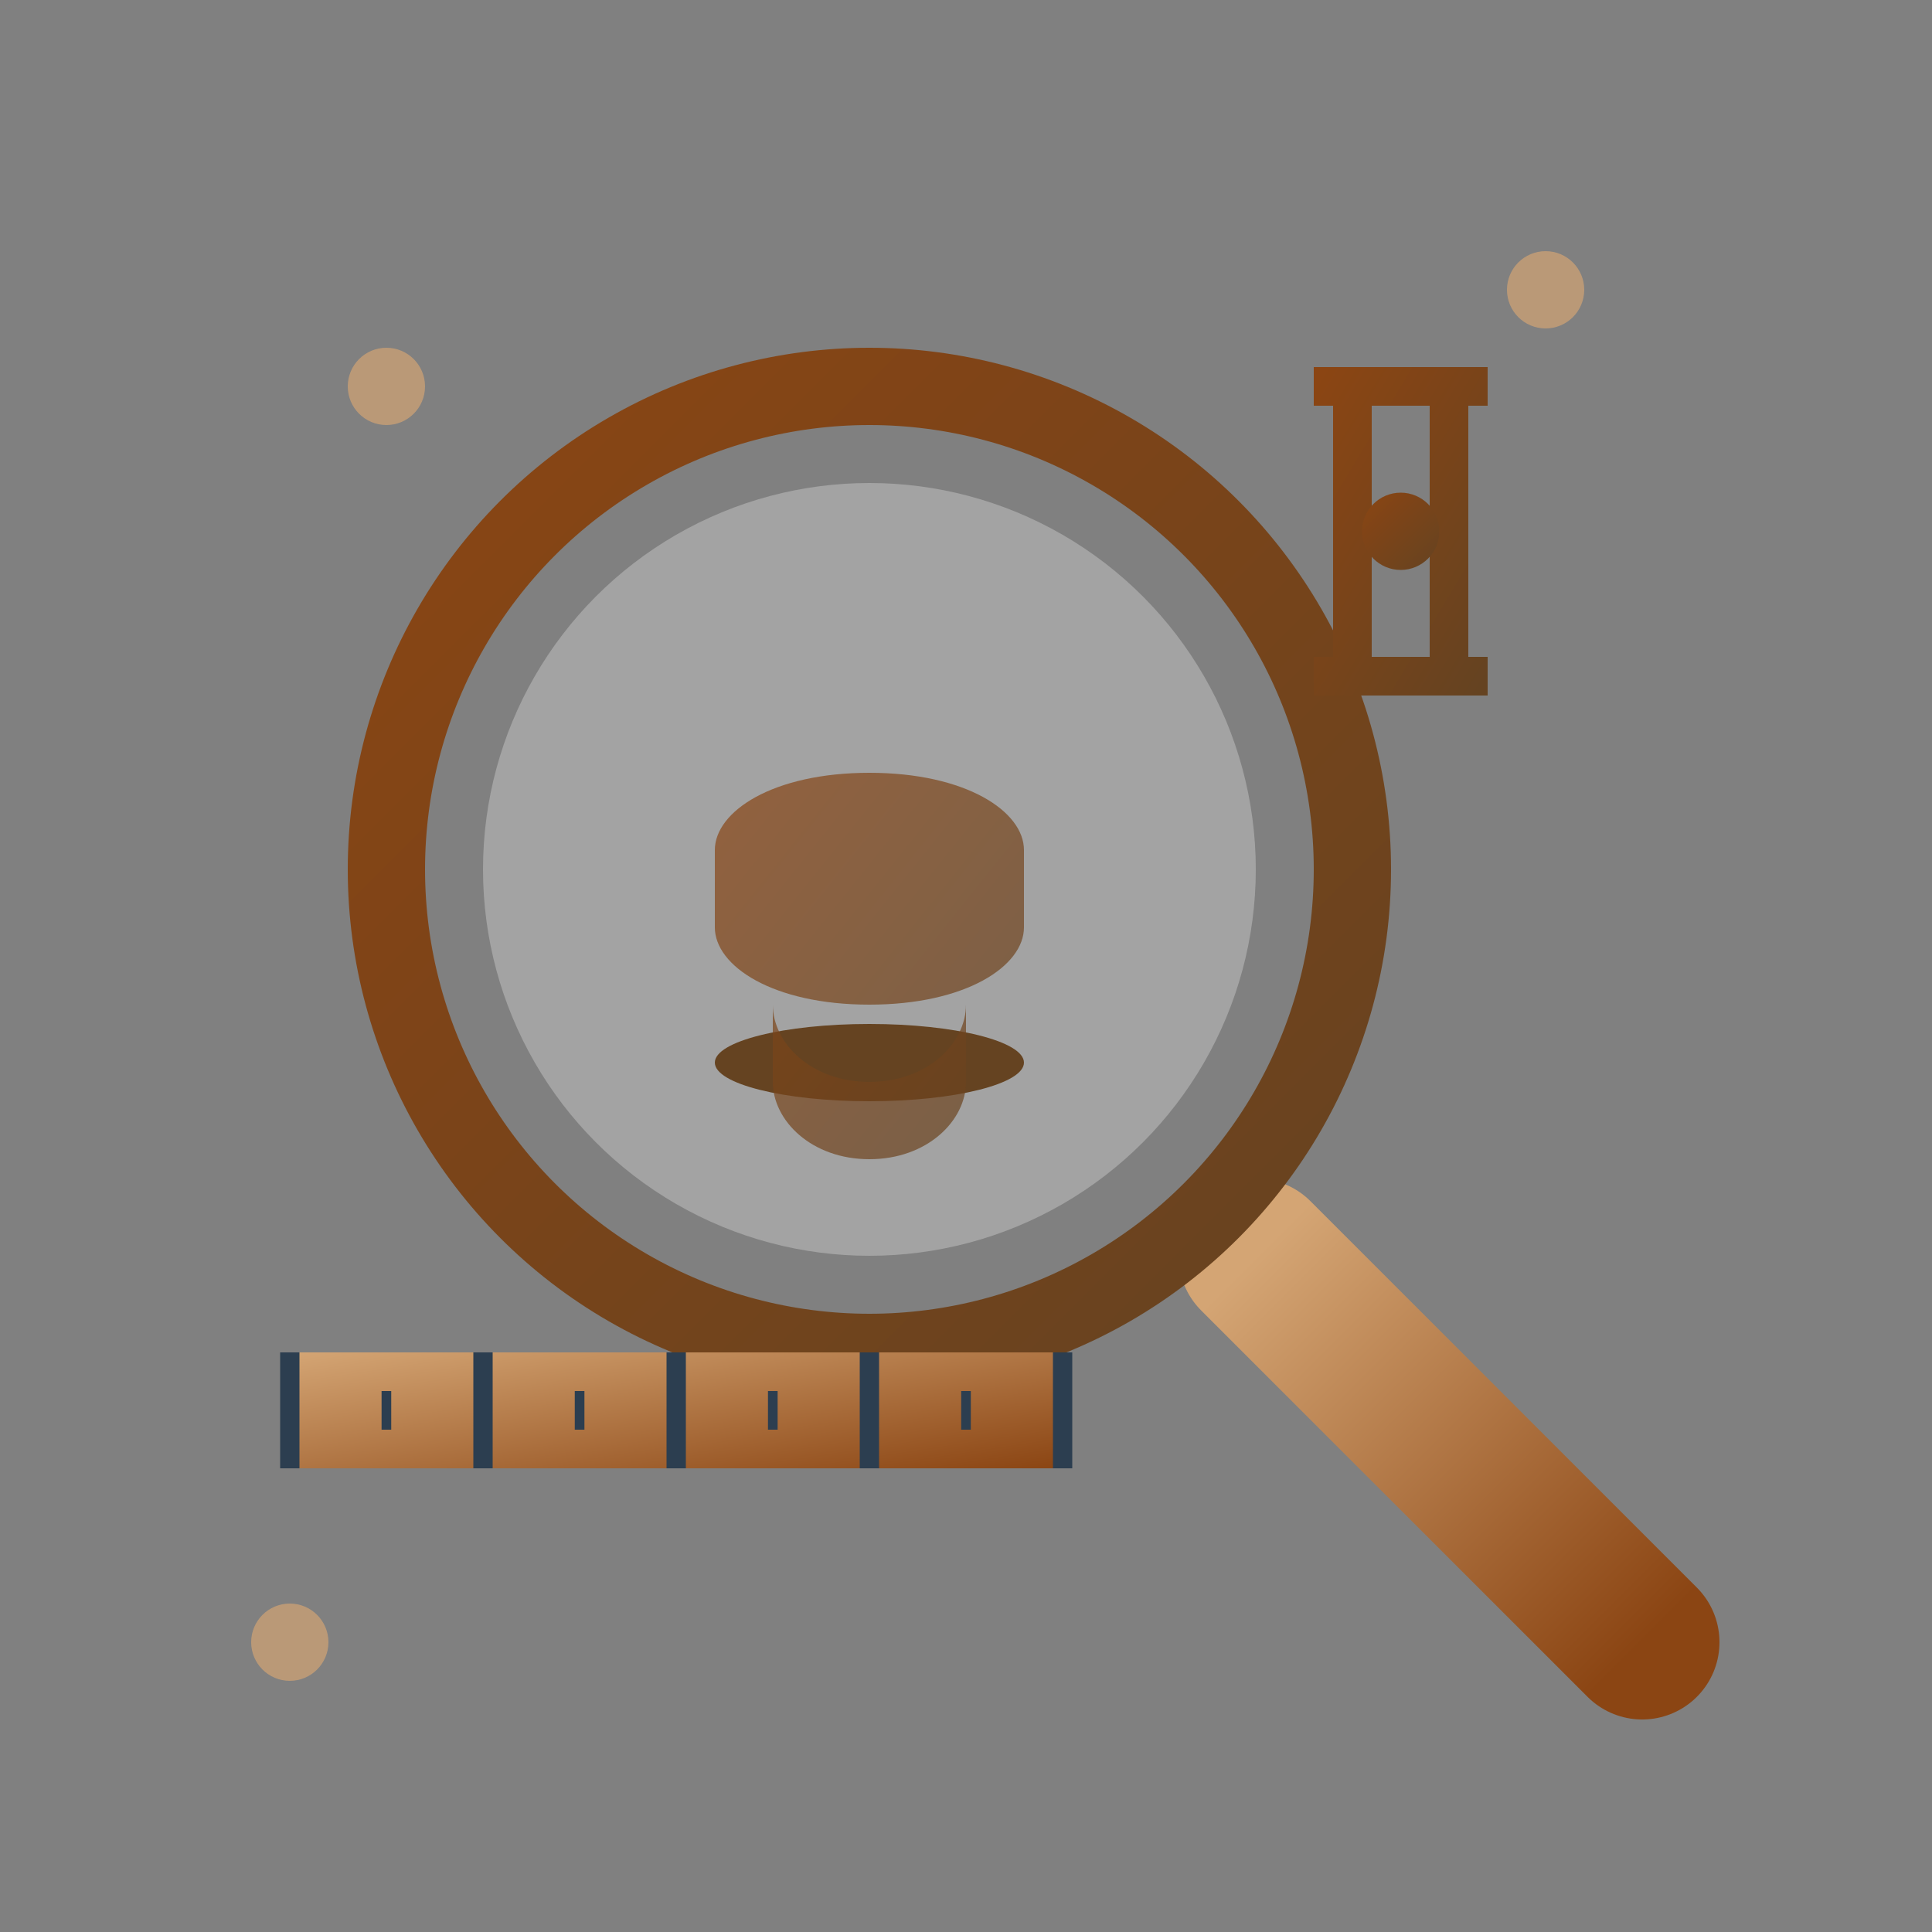 <svg xmlns="http://www.w3.org/2000/svg" viewBox="0 0 100 100" width="100" height="100">
  <rect x="0" y="0" width="100" height="100" fill="#808080" stroke="none"/>
  <defs>
    <linearGradient id="toolGradient" x1="0%" y1="0%" x2="100%" y2="100%">
      <stop offset="0%" style="stop-color:#8b4513;stop-opacity:1" />
      <stop offset="100%" style="stop-color:#654321;stop-opacity:1" />
    </linearGradient>
    <linearGradient id="handleGradient" x1="0%" y1="0%" x2="100%" y2="100%">
      <stop offset="0%" style="stop-color:#d4a574;stop-opacity:1" />
      <stop offset="100%" style="stop-color:#8b4513;stop-opacity:1" />
    </linearGradient>
  </defs>
  
  <!-- Magnifying glass handle -->
  <line x1="65" y1="65" x2="85" y2="85" stroke="url(#handleGradient)" stroke-width="8" stroke-linecap="round"/>
  
  <!-- Magnifying glass lens -->
  <circle cx="45" cy="45" r="25" fill="none" stroke="url(#toolGradient)" stroke-width="4"/>
  <circle cx="45" cy="45" r="20" fill="#f4f4f4" opacity="0.3"/>
  
  <!-- Antique item being examined (small vase) -->
  <ellipse cx="45" cy="55" rx="8" ry="2" fill="#654321"/>
  <path d="M45 40 C40 40 37 42 37 44 L37 48 C37 50 40 52 45 52 C50 52 53 50 53 48 L53 44 C53 42 50 40 45 40 Z M40 52 L40 56 C40 58 42 60 45 60 C48 60 50 58 50 56 L50 52 C50 54 48 56 45 56 C42 56 40 54 40 52 Z" fill="url(#toolGradient)" opacity="0.7"/>
  
  <!-- Ruler/measuring tool -->
  <rect x="15" y="70" width="40" height="6" fill="url(#handleGradient)"/>
  <line x1="15" y1="70" x2="15" y2="76" stroke="#2c3e50" stroke-width="1"/>
  <line x1="25" y1="70" x2="25" y2="76" stroke="#2c3e50" stroke-width="1"/>
  <line x1="35" y1="70" x2="35" y2="76" stroke="#2c3e50" stroke-width="1"/>
  <line x1="45" y1="70" x2="45" y2="76" stroke="#2c3e50" stroke-width="1"/>
  <line x1="55" y1="70" x2="55" y2="76" stroke="#2c3e50" stroke-width="1"/>
  
  <!-- Small measurement marks -->
  <line x1="20" y1="72" x2="20" y2="74" stroke="#2c3e50" stroke-width="0.5"/>
  <line x1="30" y1="72" x2="30" y2="74" stroke="#2c3e50" stroke-width="0.5"/>
  <line x1="40" y1="72" x2="40" y2="74" stroke="#2c3e50" stroke-width="0.5"/>
  <line x1="50" y1="72" x2="50" y2="74" stroke="#2c3e50" stroke-width="0.5"/>
  
  <!-- Caliper/measuring tool -->
  <path d="M70 20 L70 35 M75 20 L75 35 M68 20 L77 20 M68 35 L77 35" stroke="url(#toolGradient)" stroke-width="2" fill="none"/>
  <circle cx="72.5" cy="27.5" r="2" fill="url(#toolGradient)"/>
  
  <!-- Decorative elements -->
  <circle cx="20" cy="20" r="2" fill="#d4a574" opacity="0.7"/>
  <circle cx="80" cy="15" r="2" fill="#d4a574" opacity="0.7"/>
  <circle cx="15" cy="85" r="2" fill="#d4a574" opacity="0.7"/>
</svg>
